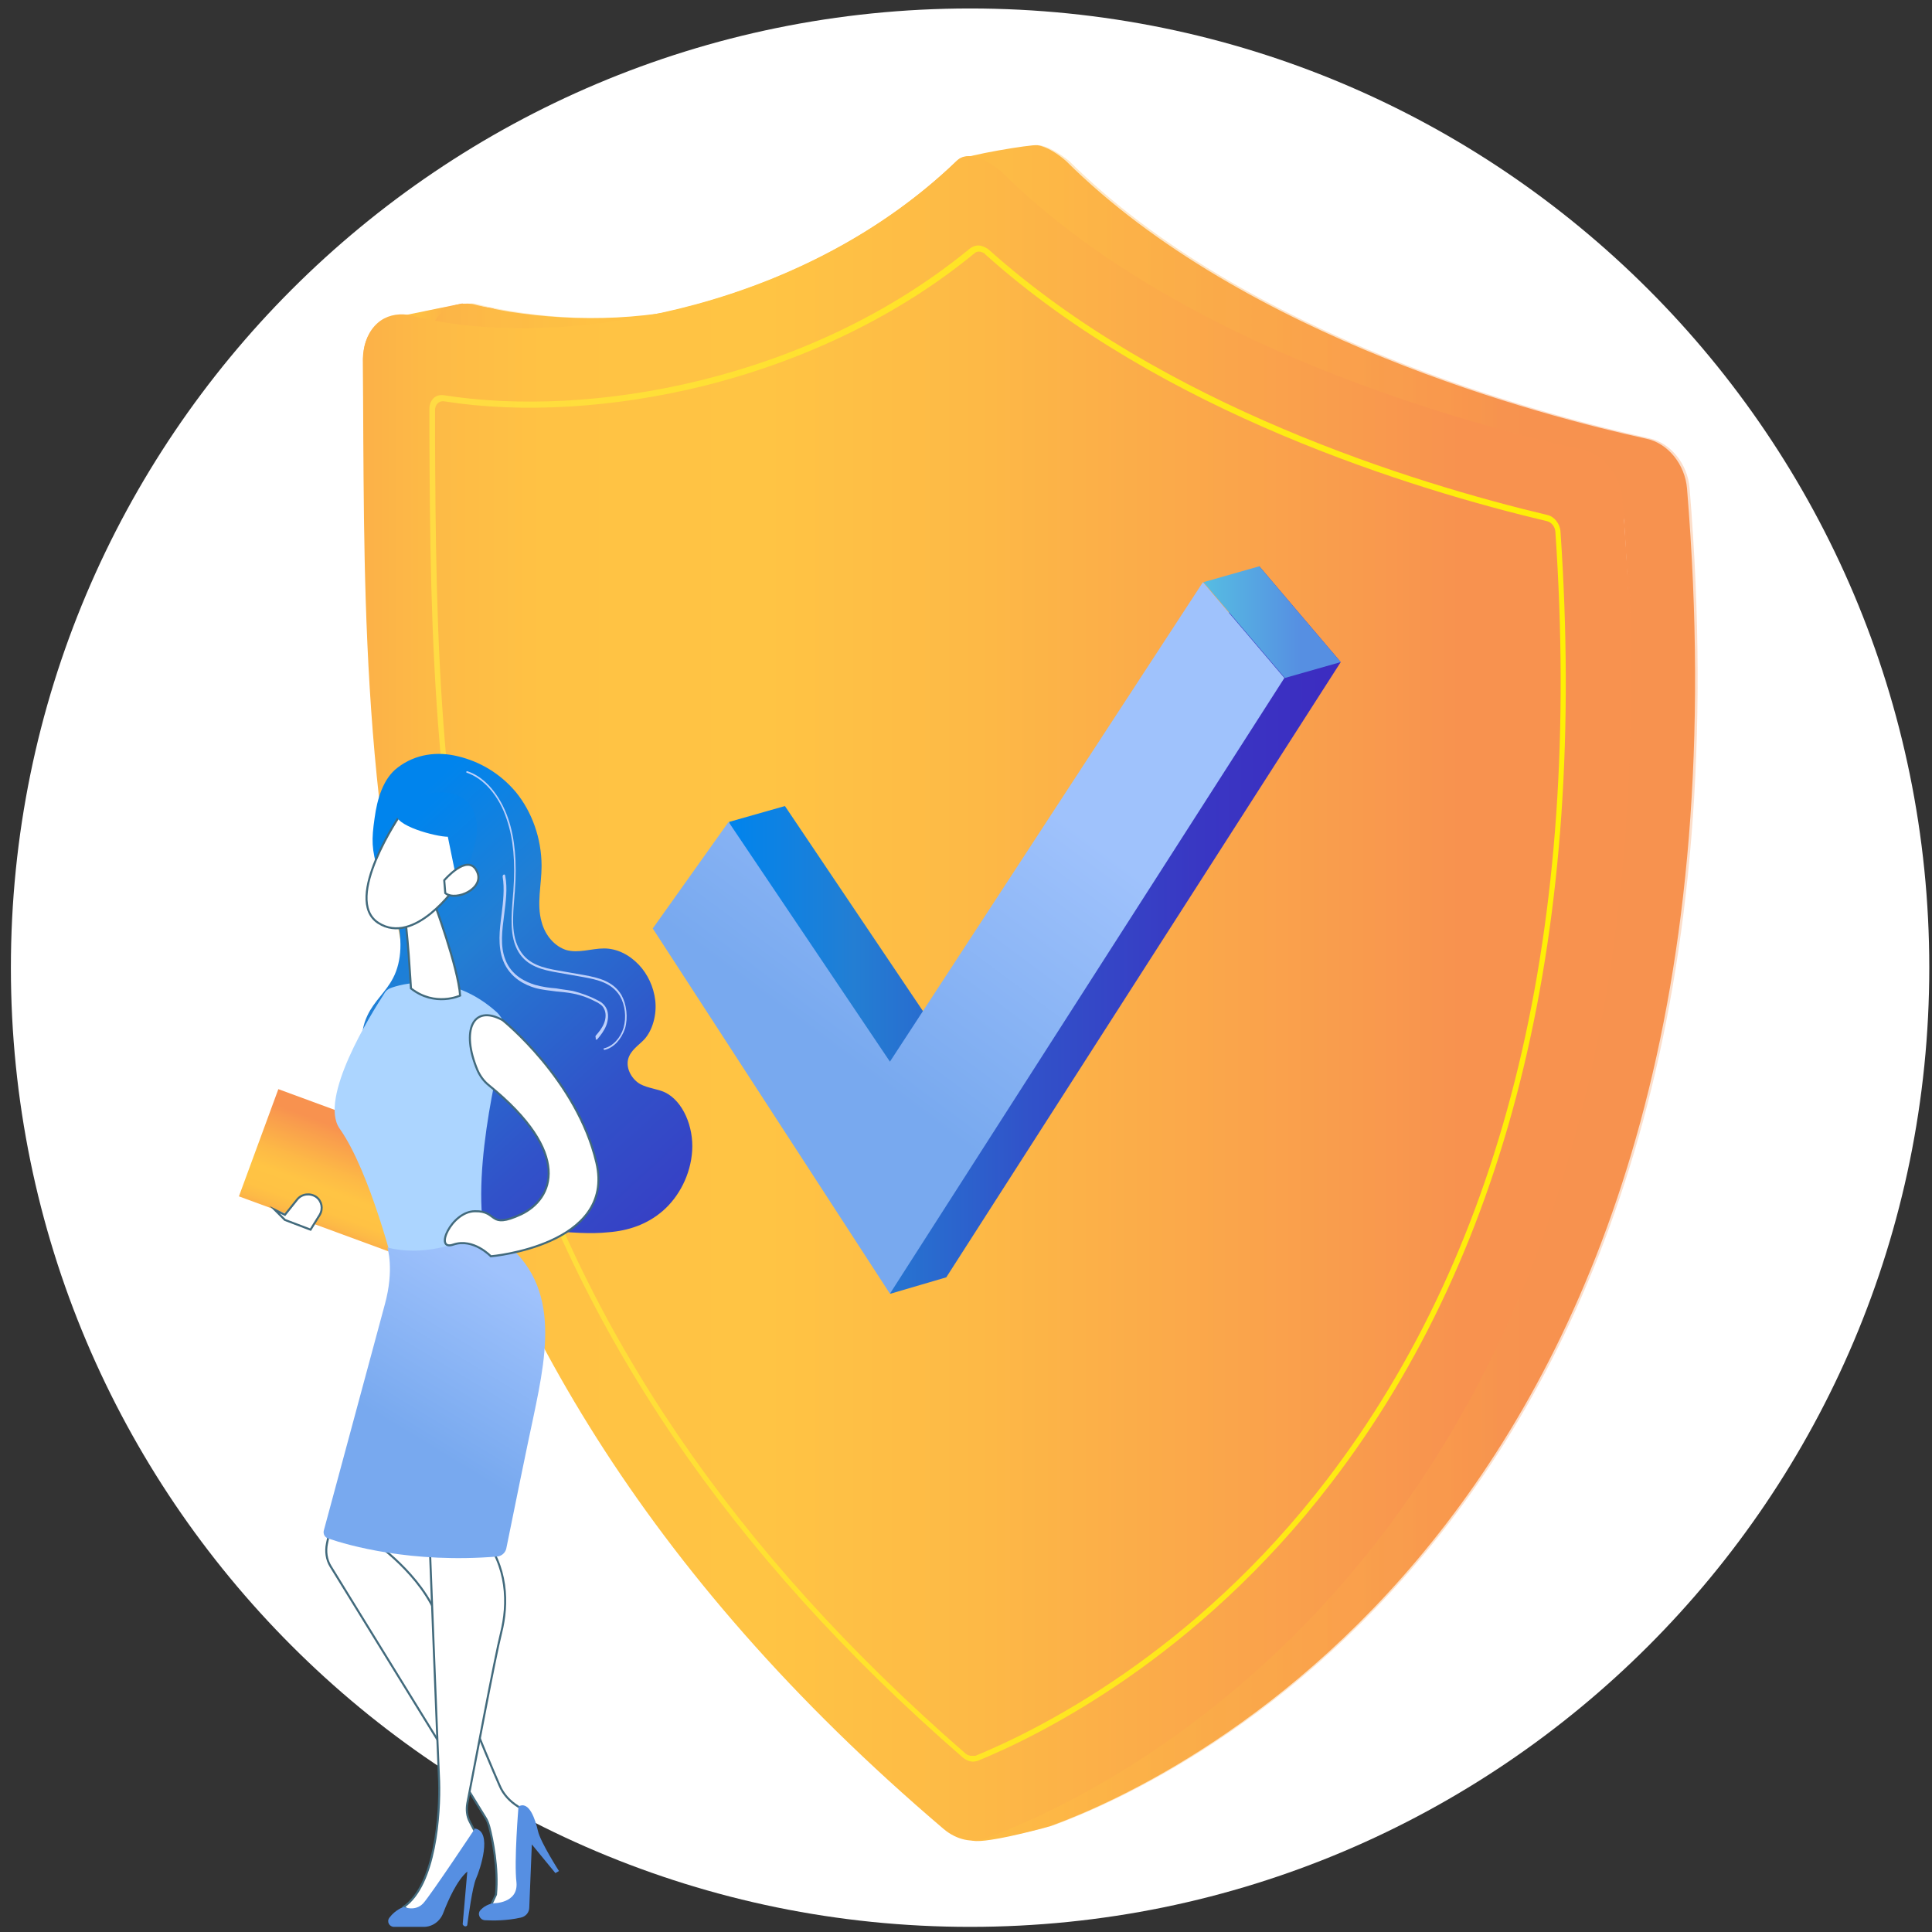 <svg width="142" height="142" viewBox="0 0 142 142" fill="none" xmlns="http://www.w3.org/2000/svg">
<rect x="0" y="0" width="142" height="142" fill="#333333" stroke="none"/>
<path d="M71.3 141.623C110.236 141.623 141.8 110.059 141.8 71.123C141.8 32.187 110.236 0.623 71.3 0.623C32.364 0.623 0.8 32.187 0.8 71.123C0.8 110.059 32.364 141.623 71.3 141.623Z" fill="white"/>
<path d="M28.246 23.474L33.969 22.307L36.303 22.683L34.383 23.963L28.246 23.474Z" fill="url(#paint0_linear_4008_71134)"/>
<path d="M76.742 17.638C76.591 17.601 76.44 17.638 76.29 17.751C70.793 22.269 63.94 25.658 56.372 27.503C49.783 29.122 43.006 29.536 37.321 28.632C37.132 28.595 36.982 28.67 36.831 28.783C36.718 28.896 36.643 29.084 36.643 29.273V31.193C36.718 45.462 36.831 61.653 41.877 78.294C47.562 96.894 58.594 113.197 75.65 128.032C75.763 128.107 75.876 128.182 75.989 128.182C76.102 128.182 76.177 128.182 76.29 128.145L76.365 128.371L76.29 128.145C80.77 126.3 92.329 120.652 102.118 107.851C115.259 90.719 120.906 67.263 118.911 38.158C118.873 37.819 118.647 37.48 118.308 37.405C108.444 35.033 89.919 29.348 77.005 17.789C77.005 17.714 76.892 17.676 76.742 17.638ZM76.064 128.634C75.876 128.596 75.65 128.521 75.499 128.371C58.368 113.461 47.261 97.12 41.538 78.407C36.455 61.69 36.342 45.462 36.267 31.155V29.235C36.267 28.934 36.379 28.632 36.568 28.444C36.756 28.256 37.02 28.181 37.321 28.218C48.014 29.913 64.128 27.202 76.026 17.412C76.214 17.262 76.478 17.186 76.742 17.224C76.93 17.262 77.156 17.337 77.306 17.525C90.145 29.047 108.594 34.694 118.421 37.066C118.949 37.179 119.325 37.706 119.363 38.271C121.358 67.489 115.673 91.02 102.495 108.227C92.63 121.104 81.034 126.789 76.516 128.634C76.403 128.634 76.252 128.672 76.064 128.634ZM76.252 10.673C75.8 10.598 70.906 11.426 70.604 11.727C59.497 22.42 47.562 24.491 37.434 22.909C36.568 22.759 35.777 22.608 35.024 22.42C34.911 22.382 34.836 22.382 34.723 22.345C33.894 22.232 33.104 22.42 32.501 22.947C31.861 23.512 31.485 24.378 31.447 25.319V25.47C31.748 55.44 26.628 97.158 71.357 135.223C71.885 135.675 76.779 134.357 77.231 134.206C86.305 130.893 130.169 110.938 123.994 35.899C123.843 34.13 122.601 32.586 121.019 32.247C113.414 30.59 91.463 24.867 78.361 11.84C77.758 11.313 76.967 10.786 76.252 10.673Z" fill="url(#paint1_linear_4008_71134)"/>
<path opacity="0.3" d="M76.892 17.638C76.741 17.601 76.591 17.638 76.44 17.751C70.943 22.269 64.09 25.658 56.522 27.503C49.934 29.122 43.156 29.536 37.471 28.632C37.283 28.595 37.132 28.67 36.981 28.783C36.868 28.896 36.793 29.084 36.793 29.273V31.193C36.868 45.462 36.981 61.653 42.027 78.294C47.712 96.894 58.744 113.197 75.8 128.032C75.913 128.107 76.026 128.182 76.139 128.182C76.252 128.182 76.327 128.182 76.44 128.145L76.515 128.371L76.44 128.145C80.92 126.3 92.479 120.652 102.269 107.851C115.409 90.719 121.057 67.263 119.061 38.158C119.023 37.819 118.798 37.48 118.459 37.405C108.594 35.033 90.07 29.348 77.155 17.789C77.155 17.714 77.042 17.676 76.892 17.638ZM76.214 128.634C76.026 128.596 75.8 128.521 75.649 128.371C58.518 113.461 47.411 97.12 41.688 78.407C36.605 61.69 36.492 45.462 36.417 31.155V29.235C36.417 28.934 36.53 28.632 36.718 28.444C36.906 28.256 37.17 28.181 37.471 28.218C48.164 29.913 64.279 27.202 76.176 17.412C76.365 17.262 76.628 17.186 76.892 17.224C77.08 17.262 77.306 17.337 77.457 17.525C90.296 29.047 108.745 34.694 118.572 37.066C119.099 37.179 119.475 37.706 119.513 38.271C121.508 67.489 115.823 91.02 102.645 108.227C92.781 121.104 81.184 126.789 76.666 128.634C76.553 128.634 76.402 128.672 76.214 128.634ZM76.402 10.673C75.951 10.598 71.056 11.689 70.755 11.991C59.648 22.683 47.712 24.491 37.584 22.872C36.718 22.721 35.927 22.571 35.174 22.382C35.061 22.345 34.986 22.345 34.873 22.307C34.045 22.194 28.773 23.324 28.171 23.851C27.531 24.416 31.673 24.34 31.635 25.282V25.432C31.936 55.402 26.439 97.12 71.169 135.185C71.696 135.637 76.967 134.319 77.419 134.169C86.493 130.855 130.356 110.9 124.182 35.861C124.031 34.092 122.789 32.548 121.207 32.209C113.602 30.553 91.651 24.83 78.548 11.802C77.908 11.313 77.118 10.786 76.402 10.673Z" fill="url(#paint2_linear_4008_71134)"/>
<path d="M27.757 23.814C28.434 23.211 29.338 23.023 30.242 23.249C39.993 25.771 58.254 23.437 70.303 11.841C71.131 11.05 72.637 11.803 73.578 12.744C86.719 25.771 108.632 31.494 116.237 33.151C117.819 33.49 119.061 35.034 119.212 36.803C125.386 111.842 81.523 131.797 72.449 135.111C71.47 135.487 70.303 135.224 69.361 134.433C24.632 96.368 26.966 56.344 26.665 26.374C26.703 25.32 27.079 24.378 27.757 23.814Z" fill="url(#paint3_linear_4008_71134)"/>
<path d="M71.997 18.505C71.847 18.467 71.696 18.505 71.545 18.618C66.048 23.136 59.196 26.525 51.628 28.369C45.039 29.988 38.262 30.403 32.576 29.499C32.388 29.461 32.237 29.537 32.087 29.65C31.974 29.763 31.899 29.951 31.899 30.139V32.059C31.974 46.329 32.087 62.519 37.132 79.161C42.818 97.761 53.849 114.064 70.905 128.898C71.018 128.974 71.131 129.049 71.244 129.049C71.357 129.049 71.432 129.049 71.545 129.011L71.621 129.237L71.545 129.011C76.026 127.166 87.585 121.519 97.374 108.717C110.514 91.586 116.162 68.129 114.167 39.025C114.129 38.686 113.903 38.347 113.564 38.272C103.7 35.9 85.175 30.214 72.261 18.655C72.261 18.58 72.148 18.505 71.997 18.505ZM71.32 129.463C71.131 129.425 70.905 129.35 70.755 129.2C53.623 114.29 42.516 97.949 36.793 79.236C31.71 62.519 31.597 46.291 31.522 31.984V30.064C31.522 29.763 31.635 29.461 31.823 29.273C32.012 29.085 32.275 29.01 32.576 29.047C43.269 30.741 59.384 28.031 71.282 18.241C71.47 18.091 71.734 18.015 71.997 18.053C72.185 18.091 72.411 18.166 72.562 18.354C85.401 29.876 103.85 35.523 113.677 37.895C114.204 38.008 114.581 38.535 114.618 39.1C116.614 68.317 110.929 91.85 97.751 109.056C87.886 121.933 76.289 127.618 71.771 129.463C71.658 129.501 71.508 129.501 71.32 129.463ZM71.508 11.502C71.056 11.427 70.642 11.502 70.341 11.803C59.233 22.496 42.818 25.32 32.689 23.701C31.823 23.55 31.033 23.4 30.28 23.211C30.167 23.174 30.091 23.174 29.978 23.136C29.15 23.023 28.359 23.211 27.757 23.738C27.117 24.303 26.74 25.169 26.703 26.11V26.261C27.004 56.231 24.67 96.255 69.399 134.32C69.926 134.772 70.491 135.035 71.094 135.111C71.545 135.186 72.035 135.148 72.487 134.998C81.561 131.684 125.424 111.729 119.249 36.69C119.099 34.921 117.856 33.377 116.275 33.038C108.669 31.382 86.719 25.659 73.616 12.631C73.014 12.142 72.223 11.615 71.508 11.502Z" fill="url(#paint4_linear_4008_71134)"/>
<path d="M71.32 129.048C71.207 129.01 71.056 128.973 70.981 128.898C53.925 114.063 42.855 97.798 37.208 79.16C32.125 62.518 32.05 46.328 31.974 32.059V30.138C31.974 29.95 32.05 29.762 32.162 29.649C32.275 29.536 32.464 29.461 32.652 29.498C38.375 30.402 45.114 29.988 51.703 28.369C59.234 26.486 66.124 23.135 71.621 18.617C71.734 18.504 71.885 18.466 72.073 18.504C72.186 18.542 72.336 18.579 72.412 18.692C85.326 30.289 103.85 35.974 113.715 38.309C114.016 38.384 114.28 38.685 114.317 39.062C116.313 68.166 110.665 91.585 97.525 108.754C87.736 121.556 76.177 127.203 71.696 129.048L71.772 129.274L71.696 129.048C71.546 129.048 71.433 129.048 71.32 129.048ZM72.035 18.052C71.772 18.015 71.546 18.09 71.32 18.241C59.422 28.03 43.307 30.741 32.614 29.047C32.313 29.009 32.05 29.084 31.861 29.272C31.673 29.461 31.56 29.724 31.56 30.063V31.983C31.635 46.291 31.748 62.518 36.831 79.236C42.517 97.948 53.624 114.289 70.793 129.199C70.981 129.349 71.169 129.425 71.357 129.462C71.508 129.5 71.696 129.462 71.847 129.425C76.365 127.58 87.962 121.894 97.826 109.018C111.042 91.811 116.689 68.241 114.694 39.062C114.656 38.497 114.242 37.97 113.753 37.857C103.926 35.523 85.477 29.837 72.638 18.316C72.412 18.165 72.223 18.09 72.035 18.052Z" fill="url(#paint5_linear_4008_71134)"/>
<path d="M20.458 80.051L17.56 87.931L28.62 91.999L31.518 84.119L20.458 80.051Z" fill="url(#paint6_linear_4008_71134)"/>
<path d="M20.942 89.664L20.189 88.911L20.942 89.287L21.845 88.158C22.184 87.744 22.787 87.668 23.238 87.97C23.653 88.271 23.765 88.836 23.502 89.287L22.824 90.379L20.942 89.664Z" fill="white" stroke="#426A7C" stroke-width="0.15" stroke-miterlimit="10"/>
<path d="M27.003 74.642C27.493 73.588 28.359 72.91 28.886 71.893C29.564 70.613 29.564 68.881 29.149 67.451C28.773 66.246 28.17 65.229 27.794 64.024C27.304 62.405 27.304 61.727 27.53 60.146C27.719 58.715 28.17 57.209 29.225 56.419C30.542 55.402 32.161 55.214 33.667 55.59C35.249 55.967 36.755 56.833 37.922 58.226C39.089 59.657 39.805 61.615 39.805 63.648C39.805 65.041 39.428 66.434 39.805 67.752C40.068 68.768 40.783 69.559 41.612 69.823C42.516 70.086 43.457 69.71 44.398 69.71C45.339 69.71 46.243 70.161 46.958 70.914C47.598 71.592 48.05 72.533 48.163 73.55C48.276 74.567 47.975 75.696 47.373 76.374C46.958 76.826 46.356 77.165 46.168 77.842C45.979 78.595 46.507 79.386 47.071 79.687C47.636 79.988 48.314 80.026 48.879 80.29C50.196 80.93 50.987 82.812 50.874 84.582C50.761 86.351 49.895 87.97 48.728 88.987C47.561 90.004 46.168 90.455 44.737 90.568C43.344 90.719 41.913 90.568 40.52 90.493C38.901 90.38 37.282 90.38 35.738 89.702C34.195 89.025 32.877 87.782 31.634 86.427C31.032 85.787 30.467 85.109 30.203 84.168C30.015 83.49 30.015 82.775 29.789 82.097C29.3 80.704 28.02 80.101 27.267 78.934C26.476 77.767 26.363 75.96 27.003 74.642Z" fill="url(#paint7_linear_4008_71134)"/>
<path d="M44.436 77.165C45.114 77.014 45.678 76.374 45.942 75.583C46.168 74.793 46.055 73.814 45.678 73.136C45.076 72.119 43.984 71.856 42.93 71.667L41.01 71.329C39.918 71.14 38.826 70.877 38.224 69.86C37.546 68.768 37.697 67.3 37.809 65.907C37.809 65.756 37.847 65.568 37.847 65.417C37.998 63.384 37.847 61.615 37.358 60.184C36.755 58.414 35.626 57.096 34.346 56.682C34.308 56.682 34.308 56.682 34.27 56.72C34.27 56.758 34.27 56.795 34.308 56.795C35.55 57.209 36.68 58.489 37.245 60.221C37.734 61.652 37.885 63.384 37.734 65.417C37.734 65.568 37.697 65.756 37.697 65.907C37.584 67.338 37.433 68.844 38.111 69.973C38.751 71.027 39.88 71.291 40.972 71.479L42.892 71.818C43.909 72.006 44.963 72.232 45.566 73.211C45.942 73.851 46.055 74.755 45.829 75.546C45.603 76.299 45.038 76.901 44.398 77.052C44.361 77.052 44.361 77.089 44.361 77.127C44.361 77.127 44.398 77.165 44.436 77.165Z" fill="#BDD0FB"/>
<path d="M43.833 76.411C43.871 76.411 43.871 76.411 43.908 76.374C44.134 76.11 44.398 75.771 44.548 75.395C44.699 75.018 44.774 74.491 44.548 74.077C44.398 73.813 44.172 73.625 43.908 73.512C43.344 73.211 42.704 72.985 42.101 72.834C41.687 72.759 41.273 72.721 40.896 72.646C40.369 72.608 39.842 72.533 39.315 72.382C38.712 72.194 37.583 71.742 37.131 70.5C36.755 69.521 36.905 68.391 37.056 67.224C37.169 66.283 37.319 65.304 37.131 64.363C37.131 64.287 37.056 64.25 37.018 64.287C36.981 64.287 36.943 64.363 36.943 64.438C37.093 65.304 36.981 66.283 36.868 67.187C36.717 68.354 36.566 69.521 36.981 70.613C37.508 71.931 38.675 72.42 39.315 72.608C39.842 72.759 40.369 72.797 40.896 72.872C41.31 72.91 41.725 72.947 42.101 73.023C42.704 73.135 43.306 73.361 43.871 73.663C44.059 73.776 44.285 73.888 44.398 74.152C44.548 74.416 44.548 74.83 44.398 75.206C44.247 75.583 44.021 75.846 43.795 76.11C43.758 76.148 43.758 76.223 43.795 76.298C43.758 76.374 43.795 76.411 43.833 76.411Z" fill="#BDD0FB"/>
<path d="M28.849 72.571C29.978 72.194 33.291 71.516 36.492 74.378C37.019 74.867 37.282 75.621 37.094 76.298C36.303 79.423 34.195 88.685 36.228 92.639C36.228 92.639 32.84 96.517 29.037 93.505C29.037 93.505 27.23 86.163 24.97 82.962C23.389 80.741 27.267 74.529 28.246 73.022C28.359 72.797 28.585 72.646 28.849 72.571Z" fill="#ACD5FF"/>
<path d="M31.898 66.321C31.898 66.321 33.668 71.065 33.819 73.173C33.819 73.173 31.974 74.039 30.204 72.646C30.204 72.646 29.94 67.902 29.677 67.036L31.898 66.321Z" fill="white" stroke="#426A7C" stroke-width="0.15" stroke-miterlimit="10"/>
<path d="M29.451 59.844C29.451 59.844 25.158 66.094 27.794 67.826C30.467 69.558 33.517 65.153 33.517 65.153C33.517 65.153 34.496 61.764 33.404 60.635C32.312 59.505 29.451 59.844 29.451 59.844Z" fill="white" stroke="#426A7C" stroke-width="0.15" stroke-miterlimit="10"/>
<path d="M31.447 58.338C31.447 58.338 29.413 58.865 29.15 59.769C28.886 60.673 32.049 61.501 32.915 61.501L33.668 65.191C33.668 65.191 35.701 61.689 34.835 59.694C34.044 57.698 31.447 58.338 31.447 58.338Z" fill="url(#paint8_linear_4008_71134)"/>
<path d="M32.651 64.702C32.651 64.702 34.346 62.706 35.023 63.986C35.739 65.267 33.517 66.283 32.727 65.643L32.651 64.702Z" fill="white" stroke="#426A7C" stroke-width="0.15" stroke-miterlimit="10"/>
<path d="M24.858 109.055C24.858 109.394 24.331 112.067 24.03 113.46C23.917 114.025 23.992 114.627 24.293 115.117L35.664 133.566C35.815 133.792 35.89 134.017 35.965 134.281C36.191 135.147 36.643 137.293 36.455 139.251L35.89 140.456L38.375 139.853L38.789 133.189L38.074 132.775C37.471 132.398 36.982 131.871 36.718 131.231C35.664 128.822 33.104 122.684 32.388 119.672C31.598 116.246 27.757 113.535 27.757 113.535L28.397 111.954L24.858 109.055Z" fill="white" stroke="#426A7C" stroke-width="0.15" stroke-miterlimit="10"/>
<path d="M41.084 137.519C41.084 137.519 39.729 135.411 39.541 134.582C39.352 133.754 38.901 132.323 38.11 132.775C38.11 132.775 37.771 136.804 37.959 138.348C38.11 139.929 36.227 139.891 36.227 139.891C36.227 139.891 35.7 139.967 35.324 140.381C35.06 140.644 35.248 141.096 35.625 141.134C36.265 141.171 37.244 141.171 38.261 140.946C38.637 140.87 38.901 140.569 38.901 140.192L39.089 135.561L40.821 137.67L41.084 137.519Z" fill="#568FE2"/>
<path d="M31.522 111.916C31.522 111.916 32.162 128.558 32.275 130.93C32.35 133.302 32.011 138.536 29.677 140.155L30.731 140.908C30.731 140.908 32.011 139.778 33.216 137.67C34.609 135.26 35.023 134.846 35.023 134.846L34.534 133.905C34.308 133.491 34.27 133.001 34.346 132.549C34.835 130.064 36.379 121.781 36.831 120.011C37.358 117.903 37.358 115.117 35.4 112.782C33.442 110.41 31.522 111.916 31.522 111.916Z" fill="white" stroke="#426A7C" stroke-width="0.15" stroke-miterlimit="10"/>
<path d="M34.195 141.585C34.27 141.585 34.346 141.548 34.346 141.472C34.421 140.908 34.722 138.686 34.986 138.084C35.287 137.406 36.228 134.62 34.91 134.394C34.91 134.394 31.71 139.213 31.108 139.891C30.505 140.531 29.677 140.155 29.677 140.155C29.677 140.155 29.075 140.343 28.623 140.945C28.397 141.247 28.623 141.623 28.962 141.623H31.145C31.785 141.623 32.35 141.209 32.576 140.606C32.953 139.628 33.593 138.197 34.346 137.557L34.007 141.435C34.044 141.51 34.12 141.585 34.195 141.585Z" fill="#568FE2"/>
<path d="M28.472 91.697C28.472 91.697 28.999 93.278 28.284 95.876L23.803 112.481C23.728 112.744 23.878 113.008 24.142 113.083C25.573 113.572 30.241 114.928 36.567 114.401C36.868 114.363 37.132 114.137 37.207 113.836C37.583 111.953 38.901 105.515 39.202 104.16C40.257 99.114 41.386 93.655 35.851 90.492C33.329 91.622 30.994 92.299 28.472 91.697Z" fill="url(#paint9_linear_4008_71134)"/>
<path d="M36.944 74.98C36.944 74.98 42.403 79.348 43.834 85.447C45.265 91.547 36.078 92.337 36.078 92.337C36.078 92.337 34.798 90.982 33.329 91.471C31.861 91.999 33.179 89.024 34.911 89.024C36.642 88.986 35.852 90.379 38.299 89.25C40.671 88.121 42.102 84.769 35.927 79.762C35.551 79.461 35.287 79.084 35.099 78.67C33.856 75.733 34.76 73.775 36.944 74.98Z" fill="white" stroke="#426A7C" stroke-width="0.15" stroke-miterlimit="10"/>
<path d="M53.587 60.41L57.691 59.243L69.551 76.863L92.556 41.622L98.542 48.663L69.551 93.882L65.447 95.087L53.587 60.41Z" fill="url(#paint10_linear_4008_71134)"/>
<path d="M47.977 68.241L53.549 60.41L65.409 78.03L88.414 42.789L94.401 49.83L65.409 95.086L47.977 68.241Z" fill="url(#paint11_linear_4008_71134)"/>
<path d="M88.451 42.789L92.555 41.622L98.542 48.663L94.438 49.83L88.451 42.789Z" fill="url(#paint12_linear_4008_71134)"/>
<defs>
<linearGradient id="paint0_linear_4008_71134" x1="28.249" y1="23.127" x2="36.288" y2="23.127" gradientUnits="userSpaceOnUse">
<stop stop-color="#FCB148"/>
<stop offset="0.052" stop-color="#FDBA46"/>
<stop offset="0.142" stop-color="#FFC244"/>
<stop offset="0.318" stop-color="#FFC444"/>
<stop offset="0.485" stop-color="#FDB946"/>
<stop offset="0.775" stop-color="#F99C4D"/>
<stop offset="0.866" stop-color="#F8924F"/>
<stop offset="1" stop-color="#F8924F"/>
</linearGradient>
<linearGradient id="paint1_linear_4008_71134" x1="31.417" y1="72.989" x2="124.598" y2="72.989" gradientUnits="userSpaceOnUse">
<stop stop-color="#FCB148"/>
<stop offset="0.052" stop-color="#FDBA46"/>
<stop offset="0.142" stop-color="#FFC244"/>
<stop offset="0.318" stop-color="#FFC444"/>
<stop offset="0.485" stop-color="#FDB946"/>
<stop offset="0.775" stop-color="#F99C4D"/>
<stop offset="0.866" stop-color="#F8924F"/>
<stop offset="1" stop-color="#F8924F"/>
</linearGradient>
<linearGradient id="paint2_linear_4008_71134" x1="28.08" y1="72.989" x2="124.747" y2="72.989" gradientUnits="userSpaceOnUse">
<stop stop-color="#FCB148"/>
<stop offset="0.052" stop-color="#FDBA46"/>
<stop offset="0.142" stop-color="#FFC244"/>
<stop offset="0.318" stop-color="#FFC444"/>
<stop offset="0.485" stop-color="#FDB946"/>
<stop offset="0.775" stop-color="#F99C4D"/>
<stop offset="0.866" stop-color="#F8924F"/>
<stop offset="1" stop-color="#F8924F"/>
</linearGradient>
<linearGradient id="paint3_linear_4008_71134" x1="26.712" y1="73.359" x2="119.853" y2="73.359" gradientUnits="userSpaceOnUse">
<stop stop-color="#FCB148"/>
<stop offset="0.052" stop-color="#FDBA46"/>
<stop offset="0.142" stop-color="#FFC244"/>
<stop offset="0.318" stop-color="#FFC444"/>
<stop offset="0.485" stop-color="#FDB946"/>
<stop offset="0.775" stop-color="#F99C4D"/>
<stop offset="0.866" stop-color="#F8924F"/>
<stop offset="1" stop-color="#F8924F"/>
</linearGradient>
<linearGradient id="paint4_linear_4008_71134" x1="26.712" y1="73.359" x2="119.854" y2="73.359" gradientUnits="userSpaceOnUse">
<stop stop-color="#FCB148"/>
<stop offset="0.052" stop-color="#FDBA46"/>
<stop offset="0.142" stop-color="#FFC244"/>
<stop offset="0.318" stop-color="#FFC444"/>
<stop offset="0.485" stop-color="#FDB946"/>
<stop offset="0.775" stop-color="#F99C4D"/>
<stop offset="0.866" stop-color="#F8924F"/>
<stop offset="1" stop-color="#F8924F"/>
</linearGradient>
<linearGradient id="paint5_linear_4008_71134" x1="31.545" y1="73.762" x2="115.052" y2="73.762" gradientUnits="userSpaceOnUse">
<stop stop-color="#FFDB44"/>
<stop offset="1" stop-color="#FEEF06"/>
</linearGradient>
<linearGradient id="paint6_linear_4008_71134" x1="23.094" y1="89.966" x2="25.993" y2="82.086" gradientUnits="userSpaceOnUse">
<stop stop-color="#FCB148"/>
<stop offset="0.052" stop-color="#FDBA46"/>
<stop offset="0.142" stop-color="#FFC244"/>
<stop offset="0.318" stop-color="#FFC444"/>
<stop offset="0.485" stop-color="#FDB946"/>
<stop offset="0.775" stop-color="#F99C4D"/>
<stop offset="0.866" stop-color="#F8924F"/>
<stop offset="1" stop-color="#F8924F"/>
</linearGradient>
<linearGradient id="paint7_linear_4008_71134" x1="26.05" y1="62.78" x2="61.106" y2="101.115" gradientUnits="userSpaceOnUse">
<stop stop-color="#0084ED"/>
<stop offset="0.205" stop-color="#237ED3"/>
<stop offset="0.491" stop-color="#3152C9"/>
<stop offset="0.767" stop-color="#3937C3"/>
<stop offset="0.967" stop-color="#3C2DC1"/>
</linearGradient>
<linearGradient id="paint8_linear_4008_71134" x1="31.45" y1="59.213" x2="69.353" y2="100.662" gradientUnits="userSpaceOnUse">
<stop stop-color="#0084ED"/>
<stop offset="0.205" stop-color="#237ED3"/>
<stop offset="0.491" stop-color="#3152C9"/>
<stop offset="0.767" stop-color="#3937C3"/>
<stop offset="0.967" stop-color="#3C2DC1"/>
</linearGradient>
<linearGradient id="paint9_linear_4008_71134" x1="30.906" y1="105.999" x2="40.956" y2="89.432" gradientUnits="userSpaceOnUse">
<stop stop-color="#78A9EF"/>
<stop offset="0.708" stop-color="#9FC2FC"/>
</linearGradient>
<linearGradient id="paint10_linear_4008_71134" x1="53.588" y1="68.346" x2="98.55" y2="68.346" gradientUnits="userSpaceOnUse">
<stop stop-color="#0084ED"/>
<stop offset="0.205" stop-color="#237ED3"/>
<stop offset="0.491" stop-color="#3152C9"/>
<stop offset="0.767" stop-color="#3937C3"/>
<stop offset="0.967" stop-color="#3C2DC1"/>
</linearGradient>
<linearGradient id="paint11_linear_4008_71134" x1="68.054" y1="82.194" x2="87.995" y2="55.364" gradientUnits="userSpaceOnUse">
<stop stop-color="#78A9EF"/>
<stop offset="0.708" stop-color="#9FC2FC"/>
</linearGradient>
<linearGradient id="paint12_linear_4008_71134" x1="88.444" y1="45.729" x2="98.549" y2="45.729" gradientUnits="userSpaceOnUse">
<stop stop-color="#56BDE2"/>
<stop offset="0.709" stop-color="#568FE2"/>
</linearGradient>
</defs>
</svg>
